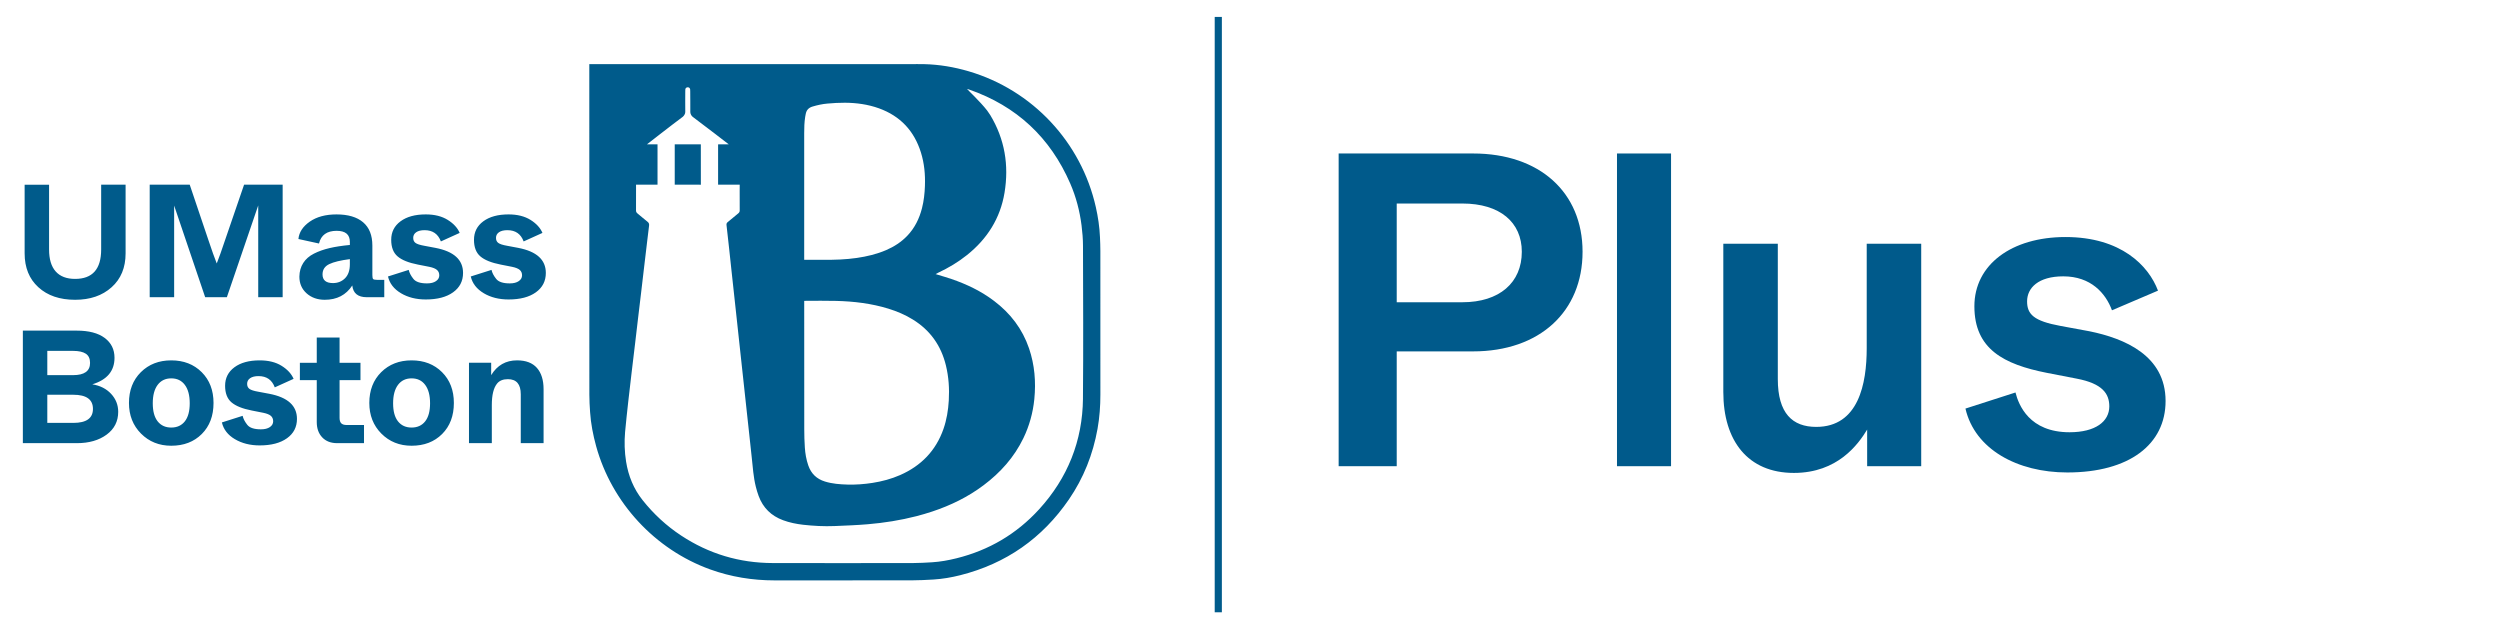 <?xml version="1.0" encoding="UTF-8"?><svg id="plus" xmlns="http://www.w3.org/2000/svg" viewBox="0 0 349.25 89.308"><defs><style>.cls-1{fill:#005a8b;}.cls-2{fill:none;stroke:#005b8b;stroke-miterlimit:10;}.cls-3{fill:#005b8b;}</style></defs><g id="logo"><path class="cls-3" d="M94.26,25.795s2.424.008,3.651.008c0-1.903-.005-5.641-.005-5.641h-3.646v5.633ZM151.291,55.667c-.055,5.925-2.136,11.11-6.132,15.488-3.146,3.445-7.009,5.716-11.541,6.839-.003,0-.005,0-.008.002h-.003c-1.12.278-2.254.484-3.407.555-.873.052-1.749.104-2.625.107-6.55.008-13.1.017-19.653,0-4.626-.014-8.886-1.285-12.755-3.835-2.062-1.356-3.849-3.011-5.386-4.941-1.26-1.584-1.996-3.396-2.315-5.383-.219-1.378-.263-2.767-.14-4.154.129-1.424.288-2.847.445-4.269.151-1.358.313-2.715.472-4.074.159-1.345.323-2.693.483-4.038.14-1.178.275-2.355.415-3.533.137-1.167.277-2.331.418-3.498.137-1.178.274-2.355.415-3.533.137-1.167.274-2.334.415-3.498.093-.796.181-1.592.288-2.385.03-.239-.033-.396-.225-.547-.472-.367-.919-.766-1.383-1.142-.143-.115-.22-.241-.217-.431.005-1.089.005-3.272.005-3.272l-.003-.326h3.003v-5.636l-1.471-.002s3.401-2.658,4.996-3.841c.159-.124.355-.415.352-.661-.014-.983-.003-1.906,0-2.891,0-.096-.005-.192.008-.288.019-.134.102-.228.217-.266.038-.014.08-.022.123-.022.171-.003.305.104.333.282.016.093.011.192.011.288,0,1.004.022,1.891.011,2.896,0,.244.164.538.332.661,1.584,1.181,5.035,3.841,5.035,3.841h-1.474l-.011.107v5.532l3.02-.003s-.003.355-.005.854c0,.714,0,1.988.005,2.739,0,.178-.058.299-.195.412-.497.403-.98.823-1.48,1.224-.143.115-.189.236-.17.412.121,1.059.239,2.122.355,3.184.115,1.07.228,2.144.345,3.217.118,1.092.239,2.185.357,3.28.115,1.07.231,2.144.349,3.217.118,1.092.235,2.185.354,3.277.118,1.074.233,2.147.348,3.217.121,1.106.241,2.21.36,3.313.118,1.071.231,2.144.348,3.217.118,1.092.239,2.185.357,3.28.115,1.07.228,2.144.346,3.214.153,1.392.236,2.792.579,4.154.109.434.236.865.393,1.285.609,1.652,1.757,2.773,3.41,3.381.906.335,1.847.525,2.802.635,1.455.162,2.918.241,4.381.181,1.549-.066,3.097-.121,4.639-.252,2.3-.195,4.571-.552,6.8-1.126.744-.192,1.48-.409,2.212-.651,2.584-.856,5.002-2.037,7.181-3.676,2.353-1.767,4.267-3.903,5.557-6.569.834-1.727,1.337-3.55,1.529-5.46.239-2.413.046-4.78-.736-7.083-.928-2.726-2.603-4.906-4.886-6.632-1.806-1.37-3.822-2.334-5.954-3.064-.607-.209-1.222-.381-1.833-.571-.102-.033-.203-.063-.382-.115.159-.085.253-.14.352-.187,1.436-.675,2.792-1.48,4.032-2.473,2.825-2.259,4.653-5.128,5.246-8.716.632-3.835.033-7.467-1.985-10.824-.121-.198-.274-.421-.447-.654-1.016-1.301-2.764-2.921-2.811-3.017.099.03.2.052.297.088,6.632,2.311,11.337,6.701,14.129,13.136.812,1.872,1.323,3.835,1.578,5.858.118.939.2,1.894.2,2.842.016,7.107.06,14.214-.006,21.318M132.138,51.025c.396,1.62.506,3.264.407,4.928-.08,1.364-.297,2.695-.747,3.983-1.065,3.037-3.124,5.145-6.051,6.43-1.237.544-2.533.887-3.867,1.096-1.153.178-2.312.266-3.479.233-1.065-.03-2.127-.107-3.16-.428-1.158-.357-1.924-1.098-2.322-2.24-.282-.815-.428-1.655-.483-2.509-.058-.851-.082-1.704-.082-2.558-.008-5.814-.006-11.626-.006-17.437v-.486c.151-.008.256-.017.36-.017,1.37.003,2.737-.016,4.104.017,2.47.063,4.914.352,7.291,1.082,1.208.374,2.363.862,3.439,1.531,2.41,1.493,3.923,3.635,4.595,6.377M129.215,25.945c-.039,1.06-.149,2.108-.412,3.135-.37,1.452-1.01,2.764-2.056,3.857-.84.881-1.84,1.521-2.949,2.001-1.312.566-2.69.89-4.098,1.096-1.548.225-3.105.274-4.665.26-.768-.008-1.537-.002-2.309-.002h-.379v-17.66c0-.769.017-1.537.137-2.3.022-.137.049-.273.077-.409.102-.544.407-.876.953-1.038.678-.203,1.367-.352,2.067-.415.818-.071,1.641-.124,2.462-.118,1.62.011,3.212.229,4.746.78,2.993,1.082,4.936,3.166,5.872,6.194.465,1.502.61,3.05.553,4.62M153.724,55.085c-.003-6.671,0-13.339-.003-20.007,0-.651-.027-1.304-.055-1.954-.06-1.411-.266-2.803-.576-4.181-2.035-9.075-8.851-16.361-17.764-18.983-2.037-.598-4.115-.95-6.24-.999-.661-.017-1.323,0-1.987,0h-44.774v.491c.003,8.795.003,17.591.003,26.387,0,6.432-.003,12.867.005,19.299,0,.812.047,1.625.102,2.432.107,1.615.415,3.195.843,4.755,2.18,7.909,8.214,14.432,15.922,17.218,2.913,1.051,5.922,1.537,9.012,1.537,6.369-.003,12.738.005,19.107-.005,1.024-.003,2.051-.055,3.075-.115,1.271-.077,2.523-.294,3.755-.604,6.393-1.614,11.453-5.153,15.179-10.585,2.053-2.992,3.359-6.3,3.999-9.868.285-1.593.398-3.198.398-4.816"/><path class="cls-3" d="M68.707,61.909v-5.323c0-1.408.247-2.41.741-3.009.329-.406.832-.607,1.505-.607,1.196,0,1.798.702,1.798,2.111v6.827h3.187v-7.524c0-1.288-.31-2.281-.93-2.987-.621-.703-1.546-1.055-2.776-1.055-1.571,0-2.776.689-3.615,2.064v-1.729h-3.1v11.231h3.19ZM57.501,59.729c-.81,0-1.441-.288-1.9-.865-.456-.576-.684-1.417-.684-2.526,0-1.108.228-1.966.684-2.572.459-.607,1.089-.909,1.9-.909.807,0,1.441.302,1.896.909.456.607.684,1.464.684,2.572,0,1.109-.228,1.95-.684,2.526-.456.576-1.089.865-1.896.865M53.276,60.572c1.126,1.131,2.531,1.697,4.225,1.697,1.751,0,3.173-.547,4.266-1.639,1.092-1.092,1.639-2.54,1.639-4.335,0-1.767-.55-3.201-1.65-4.302-1.101-1.101-2.521-1.65-4.255-1.65-1.724,0-3.138.549-4.247,1.65-1.106,1.101-1.66,2.534-1.66,4.302,0,1.722.56,3.146,1.682,4.277M45.013,61.099c.508.541,1.206.81,2.089.81h3.75v-2.536h-2.426c-.343,0-.593-.08-.752-.236-.156-.159-.236-.409-.236-.752v-5.279h2.921v-2.427h-2.921v-3.525h-3.187v3.525h-2.358v2.427h2.358v5.861c0,.884.253,1.595.763,2.133M32.805,61.346c.98.585,2.139.878,3.47.878,1.617,0,2.89-.335,3.819-1.002.928-.664,1.392-1.568,1.392-2.704,0-1.842-1.288-3.011-3.863-3.505l-1.548-.291c-.601-.105-1.007-.236-1.225-.393-.216-.159-.326-.392-.326-.708,0-.329.137-.59.415-.785.277-.194.67-.294,1.181-.294,1.122,0,1.877.525,2.267,1.573l2.63-1.191c-.301-.702-.859-1.31-1.674-1.818-.815-.51-1.84-.763-3.066-.763-1.483,0-2.657.321-3.525.963-.87.645-1.304,1.507-1.304,2.584,0,1.035.296,1.806.887,2.314.592.508,1.54.892,2.841,1.145l1.595.316c.51.104.87.25,1.079.437.208.187.313.439.313.752,0,.33-.154.601-.459.81-.307.209-.722.313-1.246.313-.944,0-1.581-.208-1.911-.629-.343-.434-.56-.853-.651-1.257l-2.896.922c.222.972.826,1.751,1.806,2.334M23.925,59.729c-.81,0-1.441-.288-1.9-.865-.456-.576-.684-1.417-.684-2.526,0-1.108.228-1.966.684-2.572.459-.607,1.089-.909,1.9-.909.807,0,1.439.302,1.896.909.456.607.684,1.464.684,2.572,0,1.109-.228,1.95-.684,2.526-.458.576-1.089.865-1.896.865M19.7,60.572c1.125,1.131,2.531,1.697,4.225,1.697,1.751,0,3.173-.547,4.266-1.639s1.639-2.54,1.639-4.335c0-1.767-.55-3.201-1.65-4.302-1.102-1.101-2.521-1.65-4.255-1.65-1.724,0-3.138.549-4.247,1.65-1.106,1.101-1.661,2.534-1.661,4.302,0,1.722.56,3.146,1.683,4.277M6.608,55.147h3.637c1.825,0,2.74.659,2.74,1.976,0,1.304-.915,1.955-2.74,1.955h-3.637v-3.931ZM6.608,49.018h3.593c.793,0,1.389.131,1.784.393.399.263.596.692.596,1.293,0,1.137-.793,1.704-2.38,1.704h-3.593v-3.39ZM10.74,61.909c1.691,0,3.077-.396,4.156-1.191,1.077-.793,1.617-1.856,1.617-3.187,0-.958-.329-1.793-.988-2.507-.658-.711-1.534-1.155-2.63-1.334,2.067-.629,3.102-1.864,3.102-3.706,0-1.169-.458-2.092-1.373-2.775-.911-.681-2.215-1.021-3.906-1.021H3.193v15.721h7.546Z"/><path class="cls-3" d="M67.573,40.96c.98.585,2.136.876,3.47.876,1.617,0,2.89-.332,3.818-.999.928-.667,1.392-1.568,1.392-2.707,0-1.843-1.288-3.009-3.863-3.503l-1.551-.292c-.598-.107-1.007-.236-1.224-.395-.217-.156-.324-.393-.324-.706,0-.329.137-.593.415-.787.277-.195.67-.291,1.181-.291,1.123,0,1.877.524,2.267,1.572l2.628-1.191c-.299-.703-.857-1.31-1.672-1.82-.818-.508-1.84-.764-3.066-.764-1.483,0-2.657.322-3.528.966-.867.642-1.3,1.505-1.3,2.584,0,1.032.296,1.804.886,2.311.593.511,1.54.893,2.842,1.148l1.595.313c.507.104.867.253,1.079.44.209.186.313.436.313.752,0,.329-.154.599-.462.807-.304.212-.722.316-1.246.316-.941,0-1.578-.209-1.908-.629-.346-.434-.563-.853-.651-1.257l-2.899.919c.225.975.83,1.751,1.809,2.336M56.007,40.96c.98.585,2.136.876,3.47.876,1.617,0,2.888-.332,3.816-.999.931-.667,1.395-1.568,1.395-2.707,0-1.843-1.288-3.009-3.863-3.503l-1.551-.292c-.598-.107-1.007-.236-1.224-.395-.217-.156-.324-.393-.324-.706,0-.329.137-.593.415-.787.277-.195.67-.291,1.178-.291,1.123,0,1.881.524,2.271,1.572l2.627-1.191c-.299-.703-.856-1.31-1.675-1.82-.815-.508-1.836-.764-3.063-.764-1.483,0-2.66.322-3.527.966-.868.642-1.301,1.505-1.301,2.584,0,1.032.294,1.804.886,2.311.591.511,1.538.893,2.842,1.148l1.595.313c.508.104.867.253,1.076.44.212.186.316.436.316.752,0,.329-.153.599-.462.807-.307.212-.721.316-1.246.316-.944,0-1.578-.209-1.908-.629-.346-.434-.563-.853-.654-1.257l-2.896.919c.225.975.826,1.751,1.808,2.336M48.203,38.871c-.45.45-1.014.675-1.686.675-.974,0-1.46-.406-1.46-1.213,0-.659.315-1.139.944-1.439.628-.299,1.586-.53,2.874-.694v.716c0,.854-.225,1.505-.673,1.955M42.833,40.982c.675.599,1.521.898,2.539.898,1.691,0,2.971-.664,3.841-1.999.118,1.093.793,1.639,2.02,1.639h2.449v-2.424h-.988c-.299,0-.486-.038-.563-.112-.074-.074-.112-.26-.112-.563v-4.11c0-1.436-.428-2.523-1.291-3.256-.862-.733-2.1-1.101-3.717-1.101-1.526,0-2.773.338-3.738,1.01-.966.676-1.493,1.483-1.584,2.426l2.874.629c.285-1.183,1.109-1.773,2.47-1.773,1.227,0,1.843.515,1.843,1.548v.428c-1.093.104-2.04.25-2.842.437-.802.187-1.526.445-2.177.774-.654.329-1.151.766-1.493,1.304-.346.538-.528,1.175-.541,1.908,0,.958.338,1.738,1.01,2.336M24.328,41.52v-12.801l4.334,12.801h3.031l4.381-12.823v12.823h3.413v-15.718h-5.389l-2.627,7.656c-.494,1.483-.892,2.6-1.192,3.347-.299-.746-.697-1.864-1.191-3.347l-2.583-7.656h-5.592v15.718h3.415ZM5.362,40.129c1.279,1.169,2.99,1.751,5.131,1.751,2.098,0,3.797-.582,5.098-1.751,1.304-1.167,1.954-2.748,1.954-4.738v-9.589h-3.413v9.05c0,2.74-1.212,4.11-3.64,4.11-1.197,0-2.103-.348-2.718-1.046-.615-.694-.919-1.715-.919-3.063v-9.05h-3.415v9.589c0,1.99.639,3.571,1.922,4.738"/></g><line class="cls-2" x1="170.195" y1="2.364" x2="170.195" y2="85.536"/><path class="cls-1" d="M187.009,65.128V21.442h18.785c9.299,0,15.29,5.43,15.29,13.73,0,8.363-5.991,13.917-15.29,13.917h-10.672v16.039h-8.113ZM195.122,42.224h9.175c5.18,0,8.3-2.746,8.3-7.052,0-4.119-3.058-6.74-8.3-6.74h-9.175v13.792Z"/><path class="cls-1" d="M225.893,65.128V21.442h7.552v43.686h-7.552Z"/><path class="cls-1" d="M240.747,54.769v-20.72h7.613v18.91c0,4.806,2.06,6.678,5.367,6.678,5.929,0,7.053-6.054,7.053-10.983v-14.604h7.613v31.08h-7.552v-5.117c-1.248,2.06-4.118,6.054-10.234,6.054-6.429,0-9.86-4.494-9.86-11.296Z"/><path class="cls-1" d="M274.574,57.077l6.99-2.247c.437,1.748,1.935,5.555,7.551,5.555,3.62,0,5.555-1.498,5.555-3.619,0-1.748-.937-3.184-4.556-3.87l-4.182-.811c-5.991-1.187-10.11-3.308-10.11-9.299,0-5.804,5.181-9.673,12.731-9.673,7.739,0,11.608,3.994,12.919,7.489l-6.429,2.746c-.873-2.371-2.933-4.743-6.802-4.743-3.495,0-5.056,1.623-5.056,3.495,0,1.81.937,2.746,4.681,3.433l4.057.749c4.868.999,10.609,3.37,10.609,9.736,0,6.054-5.055,9.985-13.729,9.985-6.99,0-12.919-3.245-14.229-8.925Z"/></svg>